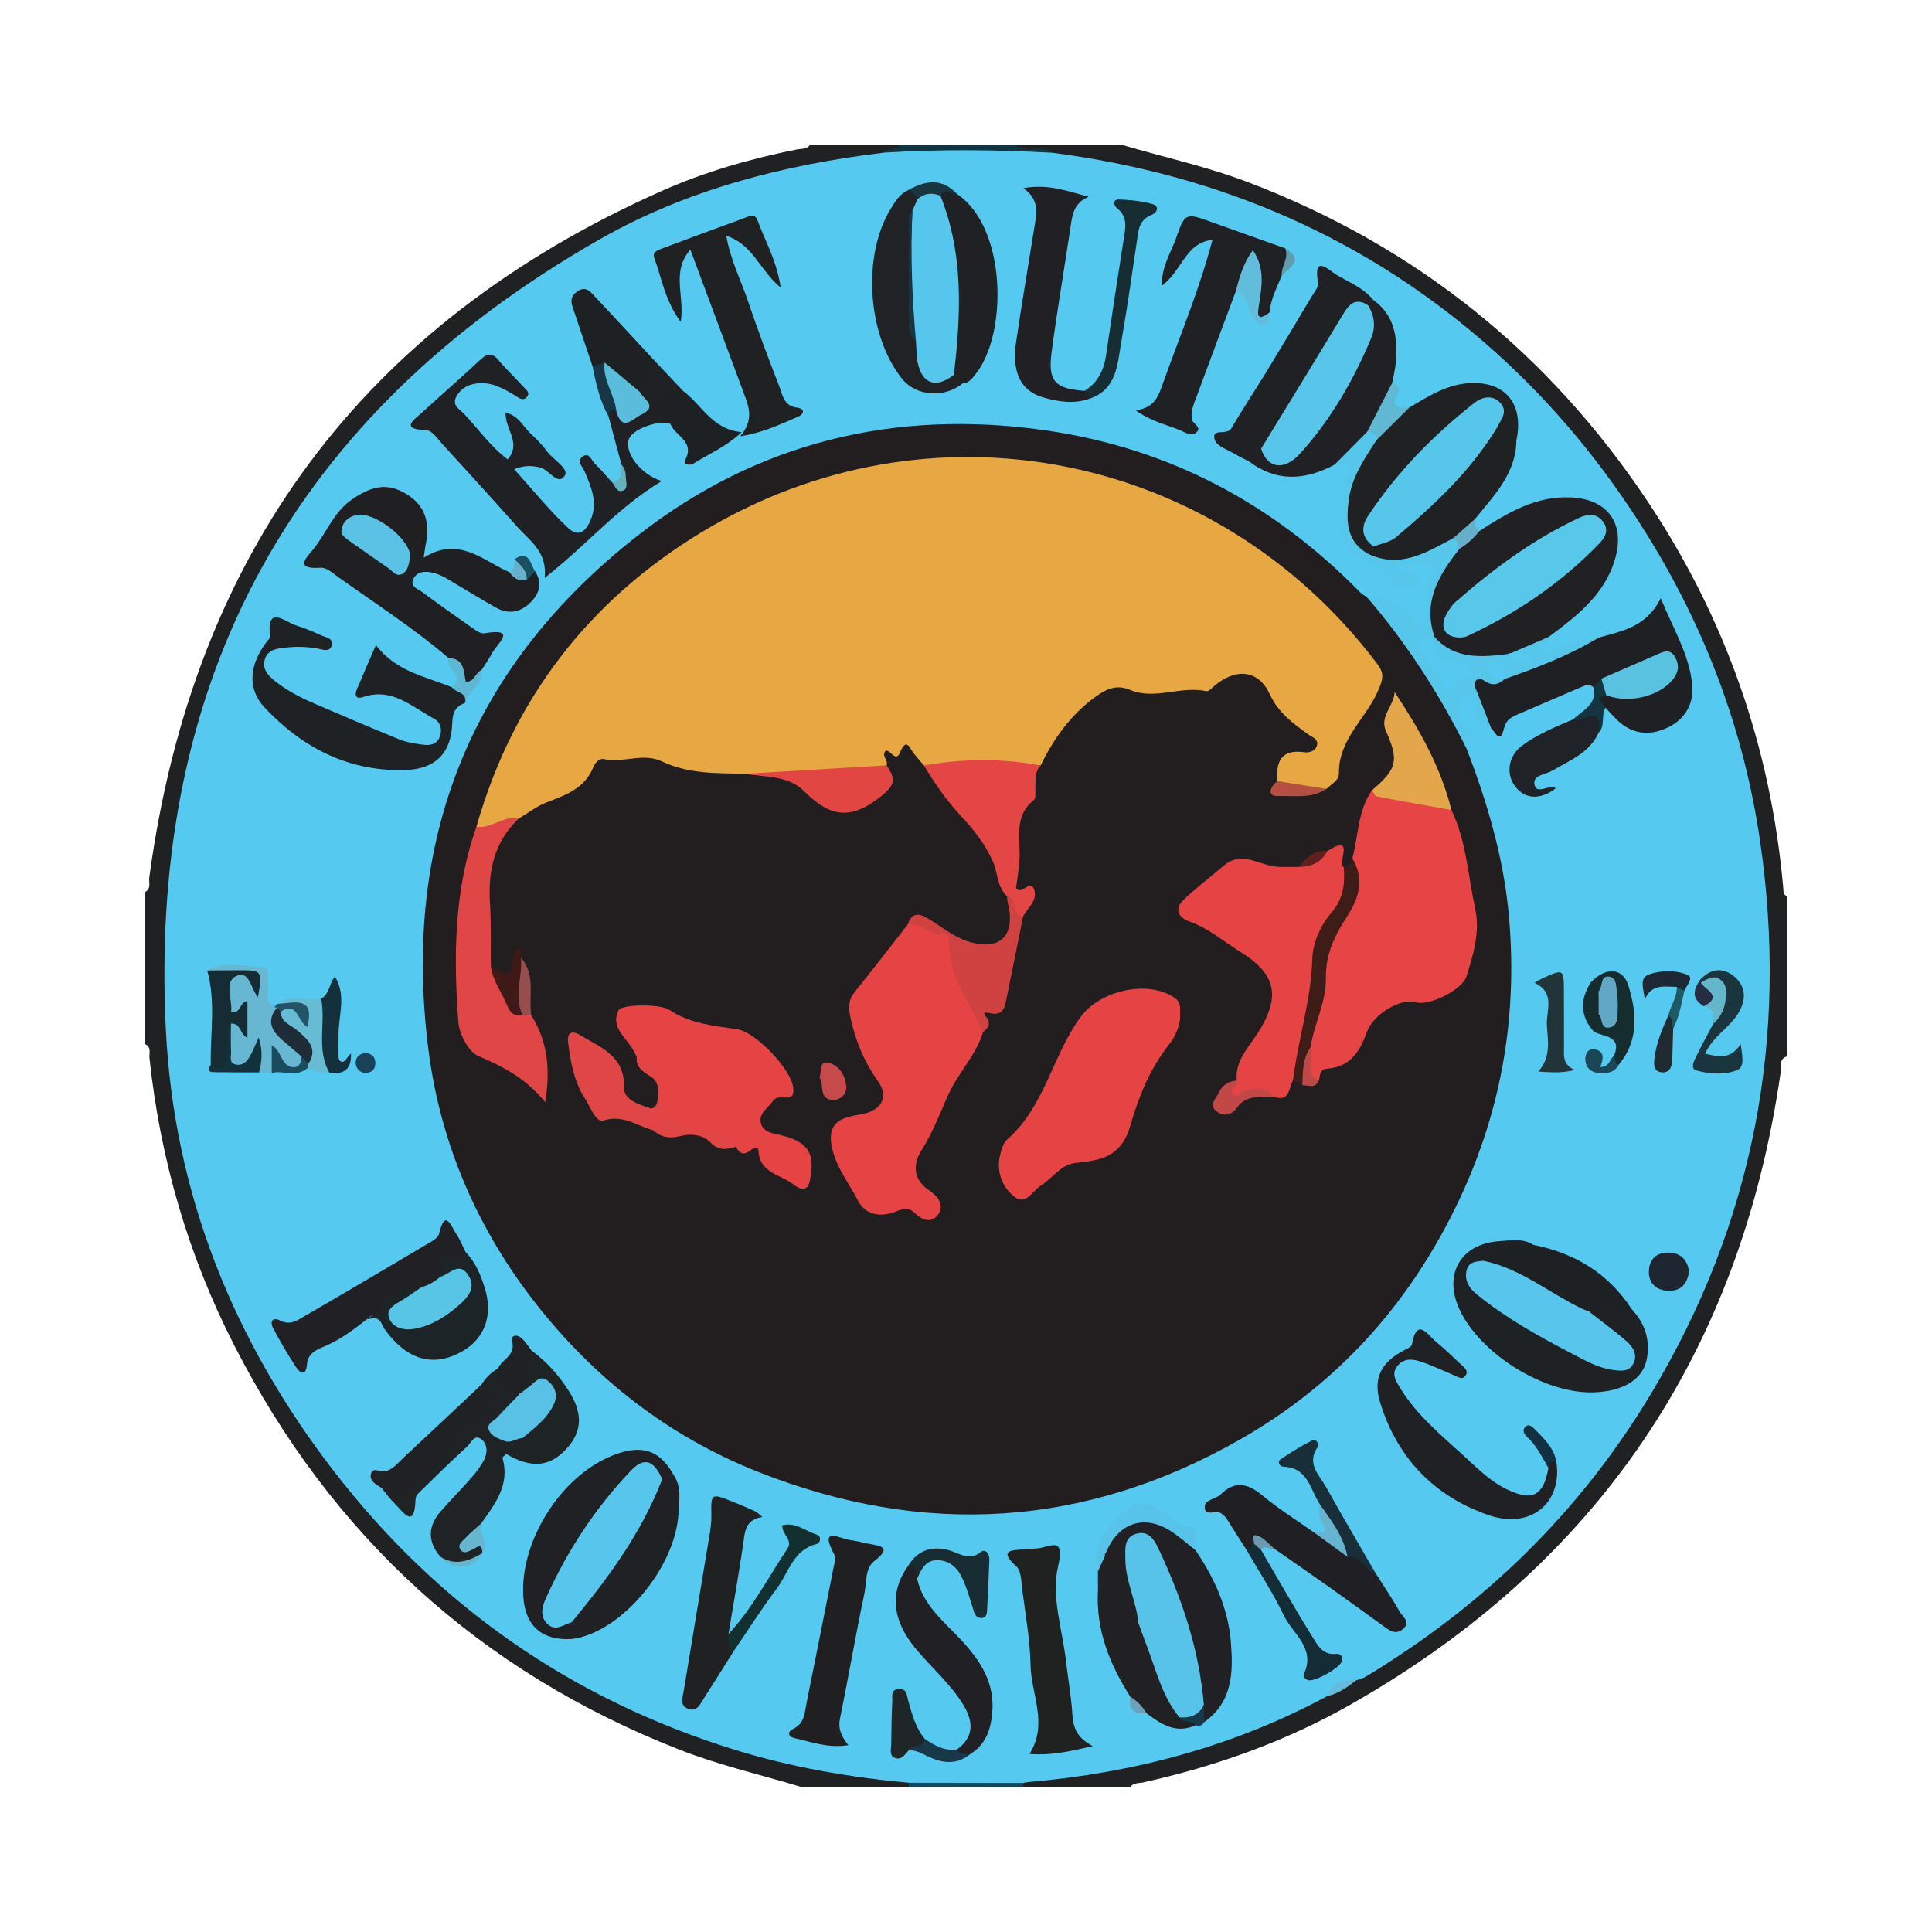 <?xml version="1.0" encoding="utf-8"?>
<!-- Generator: Adobe Illustrator 17.0.0, SVG Export Plug-In . SVG Version: 6.00 Build 0)  -->
<!DOCTYPE svg PUBLIC "-//W3C//DTD SVG 1.1//EN" "http://www.w3.org/Graphics/SVG/1.1/DTD/svg11.dtd">
<svg version="1.1" id="Layer_1" xmlns="http://www.w3.org/2000/svg" xmlns:xlink="http://www.w3.org/1999/xlink" x="0px" y="0px"
	 width="200px" height="200px" viewBox="0 0 200 200" enable-background="new 0 0 200 200" xml:space="preserve">

<g>
	<path fill="#202123" d="M185,109.35c-0.871,0.257-0.576,1.042-0.656,1.594c-4.179,29.059-18.945,50.945-44.469,65.476
		c-6.726,3.829-13.971,6.42-21.533,8.097c-0.464,0.103-1.011,0.002-1.342,0.483c-3.683,0-7.367,0-11.05,0
		c-0.14-0.225-0.112-0.428,0.082-0.608c0.726-0.497,1.567-0.658,2.411-0.734c9.779-0.881,18.997-3.689,27.772-8.035
		c0.254-0.126,0.515-0.235,0.777-0.34c1.221-0.404,2.26-1.163,3.382-1.762c18.262-10.734,30.881-26.113,37.791-46.124
		c2.434-7.049,3.722-14.319,4.243-21.798c1.156-16.587-2.334-32.14-10.305-46.58c-8.385-15.19-20.382-26.808-36.043-34.571
		c-7.762-3.847-15.914-6.261-24.417-7.643c-0.98-0.159-1.943-0.39-2.914-0.593c-0.678-0.22-1.388-0.154-2.077-0.245
		c-0.638-0.085-1.486,0.074-1.55-0.967c3.683,0,7.367,0,11.05,0c4.387,1.287,8.859,2.26,13.15,3.901
		c17.277,6.606,31.013,17.642,41.254,32.993c8.084,12.119,12.755,25.484,14.045,40.011c0.03,0.336-0.041,0.722,0.401,0.869
		C185,98.3,185,103.825,185,109.35z"/>
	<path fill="#202123" d="M83,185c-4.239-1.278-8.562-2.264-12.7-3.889c-20.65-8.11-35.952-22.107-46.041-41.819
		c-4.786-9.351-7.661-19.287-8.782-29.734c-0.054-0.502,0.237-1.172-0.477-1.483c0-5.242,0-10.483,0-15.725
		c0.689-0.335,0.384-0.99,0.453-1.502c4.514-33.538,22.103-57.335,53.075-71.092c4.459-1.981,9.169-3.329,13.972-4.286
		c0.467-0.093,1.013,0.007,1.35-0.47c3.117,0,6.233,0,9.35,0c-0.074,1.116-1.109,0.868-1.722,1.222
		c-7.54,1.313-15.029,2.774-22.147,5.763c-10.857,4.56-20.379,10.975-28.541,19.51C28.444,54.406,21.088,69.743,18.305,87.277
		c-1.187,7.481-1.291,15.01-0.379,22.616c1.688,14.093,6.54,26.905,14.495,38.569c5.31,7.786,11.858,14.383,19.479,19.973
		c11.095,8.138,23.476,12.959,37.016,15.023c1.709,0.261,3.595-0.364,5.117,0.932c0.157,0.199,0.162,0.402,0.017,0.609
		C90.367,185,86.683,185,83,185z"/>
	<path fill="#0F3542" d="M91.516,15.801C91.91,15.183,92.829,15.667,93.2,15c3.967,0,7.933,0,11.9,0
		c1.116,1.017,2.702-0.176,3.824,0.814c-1.151,1.026-2.547,0.748-3.844,0.587c-3.391-0.422-6.762-0.429-10.151,0.003
		C93.767,16.552,92.514,16.778,91.516,15.801z"/>
	<path fill="#0B4A60" d="M94.05,185c0.019-0.15,0.037-0.3,0.056-0.45c0.484-0.499,1.119-0.594,1.76-0.611
		c2.761-0.07,5.523-0.073,8.285,0.002c0.64,0.017,1.276,0.114,1.751,0.626c0.016,0.144,0.032,0.288,0.049,0.432
		C101.983,185,98.017,185,94.05,185z"/>
	<path fill="#55C9EF" d="M105.901,184.568c-3.932-0.006-7.864-0.012-11.796-0.018c-6.141-0.559-12.184-1.595-18.092-3.428
		c-16.88-5.237-30.706-14.895-41.471-28.849c-10.379-13.454-16.528-28.687-17.376-45.701c-1.813-36.389,13.288-63.75,44.909-81.795
		c9.057-5.169,19.094-7.725,29.44-8.976c5.803-0.358,11.606-0.311,17.409,0.013c17.306,2.233,32.682,8.833,45.726,20.506
		c6.179,5.53,11.38,11.845,15.807,18.961c6.126,9.848,10.079,20.398,11.74,31.744c2.982,20.37-0.642,39.541-11.307,57.295
		c-7.37,12.27-17.322,21.89-29.525,29.259c-0.294,0.177-0.651,0.251-0.979,0.372c-1.148,0.271-2.127,0.852-2.995,1.635
		c-9.647,5.19-19.994,7.946-30.865,8.886C106.318,184.49,106.11,184.535,105.901,184.568z"/>
	<path fill="#66BADB" d="M137.392,175.586c0.494-1.47,1.621-1.778,2.995-1.635C139.479,174.661,138.55,175.333,137.392,175.586z"/>
	<path fill="#221E20" d="M151.827,77.527c2.191,5.692,3.892,11.495,4.403,17.618c0.88,10.529-0.931,20.469-5.628,30.003
		c-5.037,10.226-12.373,18.242-22.187,23.842c-16.057,9.162-32.782,10.185-49.989,3.355c-9.299-3.691-16.943-9.704-23.006-17.462
		c-5.976-7.646-9.82-16.47-11.066-26.196C41.558,86.862,48.802,68.87,66.081,55.39c12.315-9.607,26.596-13.085,42.176-10.836
		c12.8,1.848,23.56,7.592,32.565,16.778c0.19,0.194,0.448,0.321,0.674,0.479C146.393,66.094,149.559,71.515,151.827,77.527z"/>
	<path fill="#1F2125" d="M67.763,37.347c0.987,1.045,1.974,2.091,2.961,3.136c-0.216,0.311-0.552,0.417-0.89,0.521
		c-1.231,0.376-1.82,0.903-0.499,1.949c0.312,0.247,0.315,0.603,0.068,0.936c-1.19-0.465-3.91,0.521-4.297,1.556
		c-0.505,1.351,1.125,3.645,3.399,4.358c-4.566,2.719-7.809,6.658-12.125,10.019c0.304-2.702-1.538-3.834-2.833-5.289
		c-2.538-2.853-5.109-5.676-7.688-8.492c-0.519-0.567-1.114-1.475-1.704-1.499c-2.8-0.115-1.328-1.05-0.431-1.869
		c1.982-1.812,4.012-3.571,5.971-5.406c0.706-0.661,1.212-0.82,1.903,0.005c0.815,0.974,1.745,1.851,2.602,2.792
		c0.259,0.285,0.746,0.591,0.321,1.055c-0.38,0.415-0.774,0.091-1.129-0.127c-1.278-0.784-2.566-1.534-4.16-1.282
		c-0.891,0.141-1.601,0.589-2.014,1.392c-0.457,0.889,0.391,1.28,0.827,1.744c1.483,1.578,2.742,3.383,4.504,4.713
		c1.479-1.664-0.274-3.109-0.21-4.829c1.35,0.274,1.791,1.408,2.551,2.116c0.619,0.576,1.231,1.184,1.724,1.866
		c0.644,0.891,2.345,1.798,1.833,2.552c-0.717,1.056-1.613-0.672-2.57-0.88c-0.787-0.171-1.506-0.257-2.652,0.192
		c1.949,2.149,3.645,4.273,5.616,6.101c1.294,1.199,2.061-0.113,2.43-1.202c0.561-1.653-0.122-3.185-0.765-4.7
		c-0.196-0.462-0.848-1.041-0.203-1.506c0.692-0.499,0.912,0.372,1.264,0.715c0.619,0.603,1.176,1.271,1.759,1.911
		c1.307,0.407,1.348,0.333,1.006-1.796c-0.446-1.668-0.892-3.336-1.338-5.003c-0.383-1.047,0.072-1.13,0.901-0.786
		c0.546,0.415,1.019,0.936,1.841,0.449c1.129-0.67,0.361-1.629,0.468-2.453C66.406,39.151,66.68,38.034,67.763,37.347z"/>
	<path fill="#202023" d="M46.445,68.123c-3.593-3.075-7.564-5.633-11.407-8.368c-0.569-0.405-1.242-1.024-1.828-0.984
		c-2.961,0.206-1.321-1.206-0.695-2.01c1.318-1.691,2.066-3.797,3.957-5.084c2.17-1.476,3.755-1.694,5.686-0.483
		c1.821,1.142,2.428,2.879,1.878,5.347c-0.058,0.262-0.078,0.533-0.173,1.199c3.612-2.306,6.1,0.278,8.883,1.501
		c0.479,0.196,0.984,0.201,1.488,0.191c0.395-0.056,0.697-0.494,1.156-0.291c0.86,1.336,0.364,2.471-0.65,3.391
		c-0.968,0.878-2.16,1.05-3.341,0.399c-1.357-0.749-2.67-1.578-4.01-2.36c-0.911-0.531-1.78-1.174-2.855-1.34
		c-0.744-0.115-1.487,0.024-1.782,0.796c-0.278,0.727,0.493,0.92,0.903,1.224c1.702,1.259,3.426,2.489,5.163,3.7
		c0.398,0.277,0.92,0.677,1.315,0.61c3.495-0.6,1.34,1.062,0.823,2.025c-0.331,0.617-0.74,1.192-1.113,1.786
		c-0.447,0.485-0.356,1.516-1.311,1.462c-0.866-0.049-0.657-0.953-0.967-1.452C47.268,68.903,46.817,68.545,46.445,68.123z"/>
	<path fill="#212022" d="M153.146,54.966c2.928-1.878,5.857-3.68,9.572-3.469c3.653,0.207,5.481,2.619,4.525,6.179
		c-0.857,3.188-3.086,5.325-5.586,7.249c-0.442,0.34-0.89,0.673-1.335,1.01c-1.144,0.891-2.344,1.681-3.756,2.096
		c-0.204,0.07-0.412,0.114-0.625,0.147c-2.737,0.378-5.451,0.652-7.539-1.758c-0.138-0.173-0.244-0.365-0.326-0.57
		c-0.815-3.54,0.307-6.549,2.541-9.254C151.461,56.057,152.167,55.299,153.146,54.966z"/>
	<path fill="#1F2225" d="M48.118,72.785c-0.994,0.345-1.27,0.994-1.304,2.076c-0.094,3.047-1.688,4.733-4.768,4.846
		c-5.875,0.217-10.704-2.272-14.633-6.439c-1.866-1.978-1.595-4.484,0.2-6.84c0.127-0.167,0.36-0.358,0.342-0.515
		c-0.381-3.39,1.514-1.542,2.712-1.164c0.873,0.275,1.728,0.624,2.557,1.013c0.465,0.218,1.296,0.275,1.117,1.026
		c-0.184,0.768-0.931,0.451-1.435,0.358c-1.126-0.207-2.253-0.233-3.377-0.106c-0.838,0.094-1.774,0.189-2.094,1.156
		c-0.344,1.043,0.303,1.733,1.057,2.329c1.228,0.972,2.608,1.685,4.037,2.299c2.917,1.255,5.834,2.511,8.777,3.703
		c0.772,0.313,1.63,0.45,2.463,0.563c0.718,0.098,1.454,0.004,1.757-0.827c0.275-0.755,0.083-1.501-0.592-1.864
		c-2.288-1.228-4.344-3.267-7.34-2.242c-0.723,0.247-0.919-0.157-0.655-0.787c0.622-1.484,1.271-2.956,1.978-4.594
		c2.083,2.755,5.139,3.254,7.867,4.37C47.595,71.395,48.667,71.43,48.118,72.785z"/>
	<path fill="#1F2024" d="M165.483,66.013c2.378-0.692,4.945-1.06,6.435-4.096c1.27,3.146,2.928,5.766,3.251,8.89
		c0.209,2.019-0.695,3.63-2.529,4.508c-1.882,0.901-3.716,0.712-5.276-0.82c-0.401-0.394-0.773-0.818-1.158-1.229
		c-0.386-0.214-0.927-0.279-0.92-0.886c0.006-0.499,0.355-0.653,0.778-0.709c2.141,0.33,4.225,0.338,6.026-1.135
		c0.624-0.51,1.242-1.131,0.726-1.963c-0.447-0.723-1.156-0.231-1.712-0.01c-1.634,0.65-3.317,1.196-4.831,2.12
		c-0.419,0.208-0.731,0.709-1.309,0.492c-0.434-0.475-0.884-0.218-1.33-0.027c-2.176,0.933-4.352,1.866-6.526,2.803
		c-0.647,0.279-1.216,0.583-1.402,1.396c-0.404,1.765-0.899,0.477-1.356,0.004c-1.14-1.067-1.164-2.66-1.834-3.956
		c-0.39-0.753-0.014-1.402,0.969-1.341c0.624,0.039,1.243,0.273,1.859-0.033c0.185-0.082,0.374-0.15,0.564-0.216
		C159.09,68.515,162.275,67.234,165.483,66.013z"/>
	<path fill="#1F2124" d="M127.898,30.242c-1.35,3.617-2.709,7.231-4.044,10.854c-0.266,0.722-0.587,1.431-0.488,2.257
		c0.064,0.538,1.103,0.835,0.487,1.41c-0.524,0.489-1.214-0.038-1.767-0.259c-1.405-0.564-2.93-0.881-4.542-2.04
		c2.048-0.207,2.418-1.592,2.886-2.897c1.729-4.822,3.715-9.554,5.086-14.739c-2.815,0.295-3.128,3.201-5.239,4.745
		c-0.042-2.046,0.961-3.443,1.473-4.924c0.919-2.658,0.997-2.623,3.703-1.648c2.523,0.909,5.053,1.802,7.58,2.701
		c1.112,1.103-0.029,1.929-0.352,2.855c-0.522,1.231-1.136,2.431-1.263,3.794c-1.163,1.534-1.434,0.448-1.538-0.583
		c-0.139-1.372,0.513-2.781-0.162-4.215C128.665,28.188,129.071,29.765,127.898,30.242z"/>
	<path fill="#202123" d="M76.622,45.168c1.458-1.716,0.894-3.084,0.382-4.457c-1.821-4.883-3.639-9.767-5.539-14.87
		c-2.01,2.292-0.566,4.768-0.996,7.488c-1.651-2.241-1.963-4.551-2.744-6.644c-0.228-0.611,0.407-0.811,0.87-0.983
		c2.782-1.037,5.561-2.079,8.353-3.089c0.489-0.177,1.18-0.606,1.464,0.178c0.772,2.135,1.985,4.135,2.409,6.988
		c-2.211-1.841-2.872-4.498-5.635-5.368c0.436,2.514,1.51,4.585,2.24,6.75c0.993,2.944,2.084,5.858,3.214,8.752
		c0.36,0.922,0.466,2.123,1.883,2.291c0.819,0.097,0.723,0.666,0.119,0.92C80.856,43.876,79.103,44.772,76.622,45.168z"/>
	<path fill="#202124" d="M161.126,151.41c0.582,4.197-2.687,6.936-7.051,5.426c-5.617-1.943-9.471-5.946-11.218-11.703
		c-0.755-2.487,0.167-4.135,2.483-5.347c0.303-0.159,0.778-0.351,0.82-0.59c0.522-2.921,1.625-1.003,2.499-0.291
		c0.929,0.757,1.781,1.607,2.662,2.421c0.308,0.284,0.71,0.578,0.4,1.057c-0.325,0.503-0.74,0.179-1.116,0.022
		c-1.172-0.49-2.32-1.05-3.521-1.449c-0.792-0.262-1.67-0.394-2.359,0.376c-0.761,0.85-0.225,1.614,0.199,2.319
		c1.743,2.893,4.359,4.991,6.798,7.23c1.333,1.224,2.623,2.524,4.33,3.324c2.59,1.214,3.71,0.671,4.24-2.241
		c-0.144-0.318-0.228-0.691,0.077-0.902C160.714,150.823,160.969,151.081,161.126,151.41z"/>
	<path fill="#56C6EA" d="M155.756,70.299c-0.562,0.525-1.172,0.72-1.892,0.305c-0.342-0.198-0.723-0.578-1.09-0.118
		c-0.307,0.386,0.003,0.793,0.148,1.173c0.472,1.232,0.952,2.462,1.429,3.692c-1.112-0.377-1.687-1.128-1.668-2.327
		c0.008-0.52-0.127-0.992-0.781-1.013c-0.781-0.025-0.932,0.519-0.885,1.116c0.069,0.879-0.372,1.819,1.041,2.356
		c1.09,0.414-0.713,1.264-0.23,2.043c-2.806-5.658-6.202-10.928-10.331-15.716c2.449-0.002,4.249,1.18,5.471,3.191
		c0.882-0.415,0.584-1.059,0.617-1.573c0.051-0.774,0.086-1.56,0.009-2.329c-0.091-0.917,1.377-1.438,0.592-2.475
		c-0.309-0.407-1.764-0.39-3.783,0c0.321,0.858,1.065,0.468,1.585,0.585c0.427,0.096,0.9,0.177,0.895,0.698
		c-0.006,0.537-0.329,0.937-0.923,0.966c-0.628,0.031-1.591,0.233-1.771-0.333c-0.586-1.842-2.295-2.058-3.604-2.887
		c-1.147-0.727-1.725-1.804-1.495-3.24c0.305-1.901-0.364-3.819,0.546-5.785c0.496-1.071-0.981-0.25-1.482-0.523
		c0.59-1.866,1.865-3.044,3.691-3.669c0.653,0.076,0.963,0.457,0.978,1.1c-0.625,1.95-2.146,3.493-2.499,5.58
		c-0.379,2.242-0.587,4.399,1.731,5.823c1.683,0.652,3.299,0.382,4.952-0.203c1.233-0.436,2.339-1.364,3.779-1.119
		c0.471,0.311,0.529,0.722,0.291,1.203c-2.113,2.689-3.84,5.487-2.566,9.128c-1.097,0.832-1.219,1.682,0.045,2.431
		c0.519,0.307,0.897,0.674,1.055,1.231c0.536,1.881,1.066,0.221,2.141,0.241c-1.689-1.283-4.632-1.01-3.253-3.917
		c2.121,2.363,4.853,2.1,7.601,1.768c0.189,0.163,0.399,0.285,0.65,0.324c-0.077-0.177-0.324-0.196-0.372-0.399
		c1.314-0.564,2.628-1.127,3.942-1.691c0.51,0.843-1.417,0.765-0.652,1.524c0.614,0.609,1.223-0.11,1.858-0.397
		c1.242-0.56,2.444-1.446,3.955-1.05c-3.061,1.852-6.381,3.113-9.741,4.286c-0.279-0.281-0.424-0.671-0.801-0.872
		C155.202,69.726,155.521,69.978,155.756,70.299z"/>
	<path fill="#1E2224" d="M168.923,135.54c1.398,1.492,1.946,3.264,1.528,5.25c-0.435,2.065-2.506,3.266-5.525,3.348
		c-5.104,0.137-11.766-4.02-13.87-8.655c-1.647-3.627,0.189-6.75,4.175-6.999c1.166-0.073,2.397-0.335,3.496,0.382
		c-1.531,0.913-3.47,0.757-4.92,1.878c-1.62,1.145-1.766,1.846-0.286,3.046c3.799,3.08,8.056,5.41,12.582,7.239
		c0.69,0.279,1.612,0.618,2.145-0.163c0.63-0.923-0.29-1.507-0.773-2.165c-0.844-1.15-2.782-1.238-2.946-3.042
		C165.96,134.377,167.456,135.475,168.923,135.54z"/>
	<path fill="#212024" d="M112.753,41.285c-1.616,0.569-3.246,0.298-4.792-0.154c-2.303-0.673-3.227-2.604-2.779-5.689
		c0.579-3.984,1.268-7.952,1.896-11.929c0.217-1.374,0.595-2.79-1.132-4.037c2.622-0.468,4.594,0.335,6.755,0.889
		c-1.633,0.676-1.713,2.021-1.909,3.336c-0.636,4.262-1.373,8.511-1.934,12.782c-0.394,2.996,0.357,3.763,3.415,3.977
		C113.067,40.366,112.973,40.789,112.753,41.285z"/>
	<path fill="#202024" d="M128.981,160.35c-0.564-0.881-1.142-1.753-1.687-2.646c-0.257-0.421-0.489-0.832-0.953-1.083
		c-0.531-0.287-1.522,0.341-1.622-0.486c-0.112-0.932,1.09-0.893,1.612-1.411c1.456-1.446,2.805-1.204,4.33,0.065
		c1.704,1.419,3.603,2.602,5.418,3.887c1.393,0.406,2.454,1.448,3.788,1.966c1.284,0.267,1.699,1.518,2.563,2.261
		c0.83,1.31,1.707,2.595,2.468,3.944c0.292,0.518,1.202,1.065,0.33,1.795c-0.79,0.662-1.436,0.106-2.076-0.357
		c-1.833-1.325-3.663-2.654-5.508-3.961c-1.901-1.347-3.818-2.671-5.729-4.005c-0.457-0.282-0.98-0.454-1.427-0.732
		c-1.203-0.746,0.119,0.816-0.517,0.546C129.704,160.507,129.397,160.69,128.981,160.35z"/>
	<path fill="#212024" d="M113.661,164.6c-0.002-0.653-0.004-1.305-0.006-1.958c0.357-0.465-0.191-1.33,0.69-1.563
		c0.598,0.254,0.441,1.005,0.907,1.385c0.957-1.329-0.697-1.271-0.999-1.918c0.6-1.88,1.685-3.191,3.818-3.289
		c2.565-0.119,4.44,0.978,5.678,3.207c1.968,2.878,3.383,6.018,3.668,9.496c0.252,3.081,0.216,6.219-2.754,8.301
		c-0.504-0.413-0.535-1-0.582-1.579c-0.429-5.482-2.237-10.578-4.387-15.577c-0.166-0.387-0.417-0.744-0.733-1.028
		c-0.891-0.802-1.546-0.667-1.739,0.563c-0.258,1.644,0.259,3.213,0.604,4.793c0.177,0.811,0.633,1.598,0.192,2.457
		c-1.343,0.391-2.017-0.621-2.716-1.405C114.75,165.867,114.302,165.149,113.661,164.6z"/>
	<path fill="#202022" d="M87.815,180.657c-2.184,0.34-3.845-0.354-5.542-0.717c-0.707-0.151-0.802-0.666-0.157-0.972
		c1.193-0.565,1.174-1.658,1.378-2.677c0.929-4.64,1.862-9.28,2.777-13.923c0.095-0.48,0.283-1.091,0.086-1.456
		c-1.626-3.017,0.609-1.611,1.679-1.482c0.628,0.076,1.245,0.251,1.868,0.374c1.224,0.242,2.499,0.332,0.611,1.787
		c-0.986,0.76-0.794,2.233-1.037,3.381c-0.908,4.285-1.634,8.608-2.519,12.898C86.753,178.872,87.007,179.639,87.815,180.657z"/>
	<path fill="#202121" d="M113.114,180.746c-2.564,0.631-4.464,0.987-6.544,0.822c1.976-3.106,0.168-6.165,0.111-9.204
		c-0.049-2.602-0.523-5.198-0.857-7.79c-0.107-0.83-0.094-1.939-0.605-2.408c-1.962-1.799-0.369-1.659,0.854-1.789
		c0.421-0.045,0.846-0.06,1.269-0.085c1.33-0.079,2.968-1.444,2.175,1.934c-0.715,3.047,0.479,6.546,0.85,9.844
		c0.198,1.755,0.519,3.5,0.632,5.26C111.085,178.655,111.314,179.821,113.114,180.746z"/>
	<path fill="#1F2124" d="M129.278,47.75c-0.437-0.224-0.891-0.421-1.309-0.678c-0.78-0.479-1.987-0.845-2.211-1.524
		c-0.429-1.297,1.269-0.443,1.707-1.197c1.134-1.955,2.397-3.835,3.575-5.764c1.585-2.595,3.145-5.206,4.702-7.819
		c0.286-0.48,0.78-1.05,0.702-1.496c-0.524-3.01,1.099-1.318,1.901-0.832c1.304,0.791,2.792,1.343,3.789,2.59
		c0.2,0.372-0.025,0.565-0.307,0.734c-1.582-0.092-2.339,0.943-3.078,2.131c-2.639,4.242-5.021,8.641-7.832,12.779
		C130.377,47.042,130.225,48.006,129.278,47.75z"/>
	<path fill="#1F2123" d="M141.651,57.34c-2.255-1.253-2.306-3.337-2.04-5.51c0.292-2.383,1.611-4.311,2.877-6.255
		c0.585-1.676,1.739-2.78,3.397-3.378c1.881-1.105,3.711-2.315,5.98-2.514c3.87-0.338,5.938,2.043,5.11,5.916
		c-1.225,0.548-1.629-0.509-2.247-1.148c-0.151-0.435,0.066-0.825,0.149-1.235c0.235-1.172-0.471-1.35-1.369-1.207
		c-0.792,0.125-1.44,0.598-2.007,1.128c-3.045,2.847-5.976,5.803-8.552,9.095c-0.991,1.266-1.41,2.587-0.702,4.122
		C142.275,56.821,141.993,57.099,141.651,57.34z"/>
	<path fill="#1F2124" d="M59.2,169.666c-3.015,0.196-4.801-1.276-5.024-4.327c-0.424-5.806,4.085-13.081,9.98-14.931
		c2.588-0.812,4.256-0.11,5.595,2.308c-0.233,0.625-0.678,0.749-1.265,0.536c-1.181-1.477-2.362-1.26-3.508,0.032
		c-3.155,3.556-5.69,7.535-7.789,11.778c-0.916,1.853-0.5,2.398,1.55,2.676c0.296,0.04,0.53,0.164,0.701,0.412
		C59.679,168.707,59.61,169.214,59.2,169.666z"/>
	<path fill="#1F2122" d="M75.874,171.047c-1.013,1.606-2.017,3.218-3.042,4.816c-0.37,0.577-0.689,1.379-1.59,1.036
		c-0.921-0.35-0.575-1.173-0.467-1.835c0.876-5.352,1.777-10.7,2.657-16.052c0.114-0.694,0.22-1.402,0.208-2.102
		c-0.039-2.351-0.058-2.356,2.239-1.44c0.785,0.313,1.561,0.65,2.332,0.998c0.179,0.081,0.318,0.251,0.707,0.569
		c-1.875,0.291-1.81,1.654-2.003,2.942c-0.458,3.065-0.997,6.118-1.503,9.176C75.946,169.695,76.024,170.344,75.874,171.047z"/>
	<path fill="#212024" d="M37.962,136.583c-1.377,1.068-2.746,2.121-4.39,2.802c-0.787,0.326-1.716,0.708-1.797,1.867
		c-0.078,1.12-0.638,1.028-1.13,0.271c-0.847-1.303-1.643-2.645-2.366-4.02c-0.366-0.695-0.066-1.216,0.743-0.796
		c1.041,0.54,1.796-0.049,2.554-0.487c4.221-2.443,8.42-4.925,12.614-7.415c0.474-0.282,1.151-0.63,1.254-1.061
		c0.652-2.732,1.261-0.781,1.797,0.004c0.392,0.574,0.644,1.243,0.959,1.869c0.328,0.743,0.042,1.344-0.706,1.275
		c-1.221-0.111-1.459,0.635-1.701,1.501c-0.541,0.736-1.31,1.065-2.171,1.232c-1.079,0-2.119,0.215-2.729,1.174
		C40.189,135.909,38.767,135.715,37.962,136.583z"/>
	<path fill="#1F2325" d="M45.607,161.166c-1.372-1.581-1.326-3.175,0.023-4.723c1.022-1.172,2.127-2.271,3.149-3.442
		c0.508-0.582,0.995-1.212,1.34-1.896c0.371-0.736,0.362-1.653-0.325-2.143c-0.71-0.506-1.047,0.437-1.449,0.799
		c-1.522,1.372-2.982,2.816-4.445,4.252c-0.346,0.339-0.867,0.749-0.878,1.14c-0.099,3.286-1.279,1.35-2.189,0.465
		c-0.499-0.485-0.904-1.068-1.351-1.606c4.143,0.026,6.11-2.689,7.553-6.032c0.295-0.683,0.693-1.396,1.375-1.473
		c2.375-0.267,2.206-1.546,1.425-3.163c0.43-0.706,1.002-1.267,1.719-1.681c0.639,0.836,0.846,2.049,2.072,2.376
		c0.441,1.138-0.603,1.546-1.099,2.22c-0.395,0.535-1.27,0.889-0.99,1.687c0.28,0.798,1.123,0.656,1.813,0.653
		c0.359-0.002,0.69,0.056,0.916,0.377c0.187,1.482-0.894,1.442-1.854,1.547c-0.138,0.137-0.42,0.316-0.394,0.406
		c0.793,2.763-0.754,4.751-2.209,6.771c-0.299,0.768-0.752,1.443-1.349,2.021c0.513,0.452,1.885-0.52,1.466,1.039l-0.069,0.058
		C48.538,162.128,47.131,162.356,45.607,161.166z"/>
	<path fill="#212125" d="M141.604,31.59c0.176-0.187,0.352-0.373,0.528-0.56c2.3,1.624,2.565,3.996,2.359,6.519
		c-0.056,0.691-0.236,1.372-0.359,2.057c-0.302,1.987-1.139,3.7-2.601,5.094c-1.126,1.135-2.252,2.269-3.378,3.404
		c-3.028,1.619-6,1.832-8.876-0.354c0.424-0.434,0.848-0.868,1.273-1.301c1.779,1.353,2.421,1.439,3.924-0.223
		c2.951-3.265,5.065-7.091,6.858-11.092C141.839,34.002,141.248,32.753,141.604,31.59z"/>
	<path fill="#212024" d="M99.077,181.096c1.809-1.323,1.674-2.929,0.635-4.628c-1.336-2.184-3.294-3.847-4.915-5.793
		c-2.477-2.974-2.728-5.886-0.755-8.629c1.523-0.33,1.01,0.661,0.901,1.389c0.622,2.8,2.834,4.464,4.627,6.414
		c1.967,2.139,3.444,4.408,3.14,7.522c-0.175,1.794-0.717,3.267-2.305,4.233C99.822,181.802,99.184,182.144,99.077,181.096z"/>
	<path fill="#202124" d="M99.101,20.108c5.126,3.463,5.231,14.49,1.871,18.648c-0.366,0.453-0.683,0.906-1.325,0.936
		c-0.855,0.116-1.028-0.52-1.238-1.118c0.215-6.126,0.494-12.258-1.293-18.245C97.619,18.838,98.385,19.699,99.101,20.108z"/>
	<path fill="#202225" d="M98.741,38.8c0.302,0.297,0.604,0.594,0.907,0.891c-1.874,1.546-4.804,1.334-6.244-0.452
		c-3.628-4.502-4.183-12.744-1.194-17.632c0.48-0.786,0.956-1.563,1.855-1.943c0.744-0.131,0.987,0.326,1.104,0.936
		c-0.007,0.585-0.217,1.124-0.364,1.679c-0.133,4.234-0.599,8.472,0.303,12.675c0.194,0.455,0.238,0.946,0.32,1.43
		C95.86,38.964,96.125,39.154,98.741,38.8z"/>
	<path fill="#1F2124" d="M68.549,153.125c0.4-0.136,0.801-0.273,1.201-0.409c0.819,1.225,0.56,2.608,0.489,3.925
		c-0.308,5.709-6.029,12.418-11.04,13.026c-0.007-0.577-0.014-1.154-0.021-1.73c-0.149-0.558,0.191-0.939,0.492-1.324
		c3.124-4.004,6.052-8.131,8.118-12.805C67.936,153.475,68.188,153.232,68.549,153.125z"/>
	<path fill="#1F2123" d="M141.651,57.34c0.043-0.361,0.214-0.628,0.559-0.769c3.973-2.678,7.337-6.001,10.419-9.653
		c0.74-0.877,1.009-2.21,2.307-2.592c0.788,0.251,1.14,1.199,2.038,1.274c-0.04,3.43-2.319,5.681-4.266,8.108
		c-0.592,0.855-1.027,1.887-2.272,2C147.679,57.17,144.971,58.904,141.651,57.34z"/>
	<path fill="#1D2428" d="M45.599,132.164c0-0.689,0-1.379,0-2.122c1.008-0.082,2.163,1.533,2.601-0.425
		c1.024,1.034,1.55,2.343,1.975,3.69c0.891,2.82,0.024,5.241-2.312,6.58c-2.561,1.468-4.996,1.097-7.082-1.121
		c-0.479-0.51-0.963-1.068-1.25-1.694c-0.386-0.842-0.97-0.584-1.569-0.489c1.867-1.164,2.872-3.79,5.684-3.349
		c-0.152,1.154-1.28,1.391-1.942,2.066c-0.289,0.294-0.687,0.555-0.488,1.05c0.176,0.437,0.605,0.557,1.017,0.644
		c1.528,0.323,5.158-1.803,5.709-3.34c0.334-0.932,0.141-1.52-0.992-1.481C46.501,132.188,46.046,132.663,45.599,132.164z"/>
	<path fill="#1E2124" d="M168.923,135.54c-0.124,0.444-0.338,1.255-0.825,0.718c-1.15-1.27-2.406-0.466-3.62-0.498
		c-0.479,0.315-0.982,0.19-1.394-0.06c-3.095-1.883-6.408-3.362-9.534-5.187c1.408-1.547,3.271-1.665,5.177-1.647
		C163.024,129.718,166.504,131.818,168.923,135.54z"/>
	<path fill="#212022" d="M113.661,164.6c0.656,0.057,1.453-0.203,1.639,0.828c0.258,1.428,1.796,1.616,2.547,2.572
		c1.013,0.4,1.079,1.403,1.365,2.233c0.843,2.45,1.667,4.902,3.164,7.052c0.377,0.531,1.447,0.325,1.402,1.305
		c-2.036,0.939-3.588-0.096-5.109-1.253c-0.762-0.367-1.306-0.947-1.666-1.707C114.863,172.264,113.416,168.688,113.661,164.6z"/>
	<path fill="#1E2124" d="M67.763,37.347c-0.387,1.132-0.801,2.25-1.525,3.223c-1.603-0.141-2.348-1.645-3.635-2.282
		c-0.424-0.088-0.915,0.061-1.254-0.339c-0.694-2.062-1.394-4.121-2.079-6.186c-0.218-0.657-0.15-1.181,0.533-1.623
		c0.761-0.493,1.191-0.072,1.627,0.394C63.55,32.796,65.654,35.074,67.763,37.347z"/>
	<path fill="#202124" d="M49.835,143.345c1.228,0.294,1.316,1.552,1.331,2.295c0.015,0.741-1.029,1.204-1.996,1.13
		c-0.825-0.063-1.563,0.589-1.607,1.14c-0.293,3.642-3.741,4.616-5.706,6.811c-0.235,0.262-1.557-0.449-2.375-0.709
		c-0.556-0.321-1.232-0.711-1.093-1.387c0.172-0.837,0.947-0.203,1.441-0.309c0.829-0.177,1.3-0.814,1.858-1.334
		C44.41,148.444,47.121,145.893,49.835,143.345z"/>
	<path fill="#1F2226" d="M165.491,75.84c-0.951,2.112-2.99,2.868-4.805,3.94c-0.673,0.397-2.029,0.441-1.841,1.418
		c0.22,1.147,1.479-0.05,2.217,0.402c-1.603,1.221-3.146,1.149-4.172-0.143c-1.036-1.305-0.787-3.199,0.702-4.291
		c1.6-1.173,3.442-1.927,5.264-2.697c0.184-0.091,0.366-0.241,0.56-0.249c0.721-0.03,1.254-1.24,1.989-0.518
		C165.946,74.233,165.72,75.109,165.491,75.84z"/>
	<path fill="#67B7D3" d="M21.454,100.465c1.823-0.991,3.767-0.406,5.651-0.357c0.843,0.022,0.532,0.959,0.652,1.533
		c0.183,0.878-0.547,1.984,0.635,2.618c0.225-0.015,0.352,0.088,0.384,0.31c-0.21,1.378,0.302,2.427,1.417,3.239
		c0.614,0.447,1.261,0.904,1.29,1.79c-1.108,1.797-1.881,1.629-3.182-0.692c0.439,0.754,0.511,1.481-0.17,2.152
		c-0.436-0.014-0.873-0.028-1.309-0.043c-0.546-0.654-0.457-1.401-0.264-2.248c-0.455,1.061-1.049,1.94-2.214,1.63
		c-1.143-0.304-0.933-1.439-0.971-2.331c-0.03-0.702-0.058-1.422,0.355-2.054c0.677-0.526,1.103-0.193,1.445,0.414
		c0.036-0.869,0.055-1.547-1.273-1.486c-0.597,0.027-0.793-3.446-0.121-3.948c1.154-0.863,1.928-0.051,2.781,0.985
		c-0.647-1.359-1.619-1.499-2.672-1.224C23.008,100.983,22.216,100.981,21.454,100.465z"/>
	<path fill="#1E2324" d="M52.413,150.524c0.559-0.554,1.776-0.438,1.686-1.654c-0.077-1.03,0.912-1.284,1.405-1.892
		c0.48-0.593,1.063-1.107,1.264-1.88c0.129-0.493,0.119-0.996-0.273-1.36c-0.377-0.35-0.751-0.078-1.138,0.095
		c-0.484,0.215-1.009,1.024-1.512,0.003c0.402-1.343,0.259-2.842,1.171-4.035c1.547,1.139,2.82,2.555,3.843,4.156
		c1.554,2.431,1.396,4.349-0.339,6.151C56.824,151.869,54.961,151.996,52.413,150.524z"/>
	<path fill="#152D33" d="M112.753,41.285c-0.018-0.358-0.145-0.651-0.481-0.824c1.364-0.843,1.996-2.112,2.223-3.663
		c0.583-3.987,1.187-7.971,1.816-11.951c0.19-1.204,0.495-2.374-0.683-3.303c-0.39-0.307-0.41-0.91,0.179-0.894
		c1.192,0.032,2.412,0.166,3.553,0.493c0.665,0.191,0.442,0.868-0.103,1.077c-0.917,0.353-1.305,0.984-1.442,1.903
		c-0.562,3.775-1.091,7.557-1.747,11.317C115.665,37.747,115.621,40.34,112.753,41.285z"/>
	<path fill="#1E2124" d="M69.403,43.889c-0.014-0.067-0.028-0.135-0.041-0.202c-0.182-0.933-2.295-0.485-1.508-2.109
		c0.613-1.265,1.784-1.069,2.87-1.094c1.928,1.415,2.97,3.979,6.059,4.251c-1.662,1.546-3.425,2.261-4.998,3.253
		c-0.417,0.263-1.094,0.065-0.865-0.356C71.989,45.672,69.865,45.138,69.403,43.889z"/>
	<path fill="#152C34" d="M21.454,100.465c1.061-0.009,2.122-0.025,3.183-0.025c2.535,0,2.535,0.003,2.071,2.785
		c-0.762-0.856-0.894-2.919-2.32-2.151c-1.216,0.654-0.294,2.426-0.464,3.689c1.031,0.222,0.863-1.062,1.691-1.129
		c0,1.254,0,2.476,0,3.797c-0.796-0.355-0.693-1.571-1.706-1.461c-0.415,1.223-0.119,2.484-0.199,3.726
		c-0.027,0.414,0.065,0.973-0.441,1.039c-0.497,0.064-1.279,0.531-1.453-0.499C21.763,106.975,22.352,103.692,21.454,100.465z"/>
	<path fill="#142C36" d="M128.981,160.35c0.375-0.038,0.674-0.189,0.831-0.554c0.467-0.023,0.654,0.264,0.737,0.666
		c1.744,2.972,3.44,5.973,5.259,8.897c0.553,0.889,1.099,2.027,2.545,1.849c0.355-0.044,0.653,0.22,0.592,0.676
		c-0.096,0.718-2.927,2.315-3.581,2.03c-0.297-0.13-0.499-0.383-0.379-0.642c1.24-2.671-1.16-4.128-2.074-6.03
		C131.768,164.863,130.305,162.64,128.981,160.35z"/>
	<path fill="#1B353F" d="M176.09,101.335c1.139-1.199,2.47-1.144,3.554-0.145c1.185,1.092,1.09,2.488,0.209,3.846
		c-0.922,1.422-2.532,2.262-3.344,4.041c1.369,0.3,2.606,0.677,3.69-1.003c0.133,1.209,0.5,2.38-0.431,2.73
		c-1.292,0.487-2.801,0.384-4.165,0.01c-0.605-0.166-0.294-0.876-0.093-1.291c0.58-1.199,1.225-2.368,1.845-3.548
		c0.344-0.552,0.324-1.207,0.513-1.801c0.512-1.609-0.03-2.415-1.751-2.359c-0.129-0.1-0.174-0.205-0.14-0.314
		C176.013,101.391,176.05,101.335,176.09,101.335z"/>
	<path fill="#182E39" d="M142.431,162.904c-1.184-0.231-1.504-1.923-2.935-1.736c-1.184-1.736-2.17-3.577-2.927-5.539
		c-0.948-1.533-1.227-3.704-3.686-3.793c-0.412-0.015-0.679-0.51-0.358-0.735c1.083-0.759,2.229-1.44,3.408-2.039
		c0.251-0.128,0.684,0.417,0.466,0.734c-1.191,1.733,0.188,2.906,0.895,4.177C138.963,156.975,140.714,159.931,142.431,162.904z"/>
	<path fill="#182D33" d="M94.942,163.435c-0.086-0.602,0.027-1.333-0.901-1.389c0.992-1.621,2.499-2.036,4.204-1.564
		c1.118,0.309,2.071,1.175,3.317,0.16c0.447-0.364,0.88,0.24,0.859,0.817c-0.064,1.767-0.151,3.534-0.245,5.3
		c-0.019,0.356-0.12,0.728-0.577,0.734c-0.511,0.007-0.685-0.342-0.823-0.794c-0.328-1.079-0.647-2.171-1.099-3.201
		c-0.472-1.075-1.235-1.918-2.53-1.986C95.808,161.442,95.38,162.453,94.942,163.435z"/>
	<path fill="#133031" d="M75.874,171.047c-0.392-0.572-0.624-1.183-0.461-1.89c2.461-2.657,4.122-5.866,6.104-8.852
		c0.598-0.901-0.621-1.483-0.527-2.409c1.384-0.36,2.408,0.619,3.57,0.968c0.46,0.138,0.439,0.856-0.04,0.975
		c-2.43,0.606-2.87,2.956-4.095,4.587C78.818,166.566,77.383,168.834,75.874,171.047z"/>
	<path fill="#20343A" d="M163.025,110.758c-1.441,0.365-2.494,0.244-3.782,0.166c1.332-1.475,0.993-3.175,0.889-4.769
		c-0.098-1.507,0.942-3.383-1.279-4.415c0.364-0.206,0.591-0.359,0.837-0.47c2.183-0.977,2.191-0.975,2.205,1.338
		c0.012,1.911,0,3.822,0.01,5.733C161.91,109.237,161.705,110.199,163.025,110.758z"/>
	<path fill="#162D30" d="M164.664,101.704c1.556-1.624,3.322-1.569,3.908,0.329c0.864,2.798,1.096,5.668-0.993,8.177
		c-0.767,0-0.659-0.452-0.484-0.938c0.814-2.098-1.076-1.909-2.085-2.465c0.05-0.588-0.132-1.222,0.343-1.726
		c0.495-0.356,1.094,0.733,1.479-0.035c0.397-0.79,0.293-1.689-0.099-2.461c-0.308-0.607-0.712,0.052-1.081,0.078
		C165.067,102.608,164.918,102.102,164.664,101.704z"/>
	<path fill="#57C3E9" d="M114.39,161.08c-0.245,0.52-0.49,1.041-0.735,1.562c-0.685-3.215,1.407-5.196,3.537-6.79
		c0.594-0.445,2.749-0.1,3.86,1.084c0.533,0.568,1.018,1.063,2.05,1.155c1.335,0.119,0.465,1.54,0.647,2.373
		c-0.888-0.685-1.725-1.455-2.674-2.04c-2.734-1.686-5.369-0.722-6.601,2.347C114.59,160.913,114.556,161.014,114.39,161.08z"/>
	<path fill="#14303C" d="M33.251,103.39c0.869-0.505,0.823-1.576,1.415-2.303c1.243,1.993,0.343,4.087,0.382,6.119
		c0.011,0.563-0.033,1.127-0.002,1.688c0.021,0.388-0.117,0.97,0.405,1.027c0.231,0.025,0.522-0.505,0.88-0.882
		c0.077,1.729-0.786,2.197-2.224,2.016c-0.988-0.495-1.496-1.316-1.381-2.396C32.915,106.903,32.018,105.038,33.251,103.39z"/>
	<path fill="#1E2628" d="M94.076,181.184c-0.371,0.42-0.745,1.003-1.359,0.822c-0.712-0.21-0.459-0.936-0.456-1.462
		c0.009-1.48,0.039-2.96,0.11-4.438c0.024-0.499-0.198-1.22,0.696-1.259c0.82-0.036,0.792,0.645,0.938,1.159
		c0.402,1.414,0.752,2.848,1.734,4.009C96.137,181.761,94.404,180.471,94.076,181.184z"/>
	<path fill="#67BBD3" d="M33.251,103.39c0.493,2.531-0.539,5.234,0.857,7.664c-0.806,0.061-1.561-0.104-2.264-0.505
		c-0.091-0.177-0.141-0.365-0.149-0.563c0.305-1.456-0.582-2.301-1.565-3.125c-0.71-0.595-1.717-1.075-1.195-2.32
		c0.876-0.896,1.596-0.342,2.365,0.292c-0.63-1.177-1.819-0.47-2.63-0.899C30.086,102.81,31.736,103.668,33.251,103.39z"/>
	<path fill="#202124" d="M55.017,139.801c-0.014,1.486-0.057,2.965-0.92,4.268c-0.002,0.18-0.09,0.248-0.264,0.204
		c-1.89,0.118-2.406-0.964-2.279-2.608c0.408-0.963,1.839-1.324,1.464-2.806c-0.174-0.685,0.519-0.74,0.966-0.342
		C54.388,138.878,54.677,139.368,55.017,139.801z"/>
	<path fill="#1E2632" d="M174.851,131.622c-0.19,1.329-0.862,2.023-2.117,2c-1.244-0.023-2.044-0.736-2.043-1.95
		c0.001-1.305,0.783-2.082,2.169-1.998C174.117,129.75,174.692,130.536,174.851,131.622z"/>
	<path fill="#62BDDC" d="M127.898,30.242c0.393-1.461,0.762-2.932,1.799-4.345c1.284,1.879,0.92,3.732,0.647,5.583
		c-0.124,0.842-0.404,1.966,1.075,0.873c0.023,0.568,0.119,1.196-0.69,1.298c-0.605,0.077-0.719-0.417-1.03-0.811
		C129.041,32.007,129.296,30.534,127.898,30.242z"/>
	<path fill="#61B8D2" d="M141.532,44.701c0.867-1.698,1.734-3.396,2.601-5.094c0.448,0.228,0.918,0.495,0.579,1.086
		c-0.862,1.506,0.061,1.567,1.173,1.505c-1.132,1.126-2.265,2.252-3.397,3.378C142.461,44.965,142.076,44.746,141.532,44.701z"/>
	<path fill="#11323D" d="M21.817,110.234c1.097,0.732,1.592,0.44,1.7-0.878c0.093-1.13-0.436-2.344,0.393-3.387
		c0,0.975-0.034,1.951,0.013,2.924c0.024,0.489-0.277,1.204,0.583,1.323c0.647,0.09,1.052-0.345,1.339-0.827
		c0.312-0.523,0.527-1.104,0.939-1.995c0.45,1.426,0.311,2.521,0.037,3.622c-1.487-0.005-2.974,0.001-4.46-0.023
		C21.892,110.985,21.263,111.013,21.817,110.234z"/>
	<path fill="#1F2A31" d="M173.203,106.491c-0.03,1.05-0.063,2.1-0.088,3.15c-0.019,0.788-0.276,1.493-1.181,1.353
		c-0.819-0.126-0.732-0.948-0.652-1.544c0.205-1.527,0.789-2.945,1.422-4.34C173.681,105.278,173.2,105.972,173.203,106.491z"/>
	<path fill="#1C2935" d="M173.575,102.159c-1.254-0.011-2.627-0.348-3.313,1.323c-0.063-1.008-0.674-2.244,0.477-2.627
		c1.231-0.41,2.725-0.455,3.944,0.062c0.691,0.293-0.072,1.088-0.319,1.628C173.909,102.809,173.775,102.417,173.575,102.159z"/>
	<path fill="#142C2E" d="M165.497,105.004c-0.125,0.611,0.159,1.332-0.486,1.803c-1.458-1.61-1.453-3.319-0.347-5.103
		c0.58,0.033,0.784,0.401,0.819,0.919C166.114,103.413,166.104,104.207,165.497,105.004z"/>
	<path fill="#67B4CF" d="M136.569,155.63c1.202,1.727,2.535,3.384,2.926,5.539c-1.139-0.831-2.277-1.661-3.416-2.492
		c0.353-0.242,1.632,0.293,0.842-0.892C136.443,157.068,136.601,156.359,136.569,155.63z"/>
	<path fill="#183748" d="M94.076,181.184c0.301-0.751,1.605-0.072,1.663-1.168c1.012,0.671,2.045,1.279,3.338,1.08
		c0.3,0.542,0.837,0.465,1.328,0.509c-1.314,1.067-2.725,0.95-4.155,0.305C95.547,181.592,94.891,181.157,94.076,181.184z"/>
	<path fill="#65B6CA" d="M176.076,101.702c0.674-0.341,1.358-0.862,2.1-0.222c0.671,0.579,0.542,1.421,0.439,2.16
		c-0.127,0.903-0.551,1.712-1.259,2.336c-0.027-0.764,0.191-1.662-0.982-1.803C176.8,103.286,175.935,102.555,176.076,101.702z"/>
	<path fill="#60B7D3" d="M48.118,72.785c0.305-1.156-0.947-1.045-1.334-1.638c1.49-1.188-0.748-1.958-0.339-3.024
		c1.637,0.03,1.549,1.386,1.771,2.444c0.954,0.044,0.977-0.983,1.628-1.193C50.138,70.951,48.436,71.518,48.118,72.785z"/>
	<path fill="#173645" d="M61.349,37.949c0.414-0.141,0.827-0.281,1.241-0.422c0.668,1.633,1.916,3.126,1.223,5.086
		c-0.549-0.308-0.81-0.128-0.819,0.482C62.087,41.494,61.695,39.729,61.349,37.949z"/>
	<path fill="#113041" d="M161.126,151.41c-0.652-0.38-0.779,0.032-0.834,0.553c-0.668-1.143-1.242-2.347-2.254-3.258
		c-0.257-0.231-0.458-0.62-0.194-0.935c0.393-0.469,0.756-0.104,1.041,0.188C159.859,148.959,160.905,149.919,161.126,151.41z"/>
	<path fill="#123541" d="M165.491,75.84c0.474-3.055-1.682-1.057-2.635-1.371c0.953-0.939,2.49-1.503,2.11-3.295
		c0.27-0.306,0.54-0.612,0.81-0.918c0.607,0.441,1.044,0.931,0.501,1.709c-1.626,0.35,0.064,0.873-0.069,1.301
		C165.704,74.05,166.215,75.117,165.491,75.84z"/>
	<path fill="#1A4658" d="M167.095,109.272c0.077,0.356,0.097,0.741,0.484,0.938c-0.427,0.797-1.152,0.939-1.96,0.881
		c-0.876-0.062-1.464-0.491-1.507-1.405c-0.03-0.631,0.337-1.187,0.987-1.06c1.037,0.202,0.892,1.044,0.546,1.828
		C166.631,110.485,166.625,109.617,167.095,109.272z"/>
	<path fill="#1B4C5D" d="M31.913,110.149c-0.006,0.136-0.029,0.27-0.068,0.401c-1.121,1.024-2.491,0.223-3.713,0.508
		c0-0.895,0-1.79,0-2.844c1.108,0.587,0.952,2.32,2.349,2.26c0.559-0.024,0.726-0.582,0.726-1.116
		C31.913,109.2,31.771,109.801,31.913,110.149z"/>
	<path fill="#193640" d="M94.965,20.638c-0.175-0.441-0.475-0.766-0.9-0.974c1.782-1.021,3.493-1.232,5.037,0.444
		c-0.579,0.097-1.25-0.806-1.749,0.161C96.603,20.696,95.804,20.8,94.965,20.638z"/>
	<path fill="#67B5CE" d="M49.927,160.761c-0.022-1.181-0.614-0.513-1.061-0.329c-0.379,0.156-0.81,0.459-1.148,0.05
		c-0.453-0.548,0.118-0.903,0.413-1.223c0.516-0.559,1.114-1.042,1.678-1.557C49.453,158.737,50.718,159.71,49.927,160.761z"/>
	<path fill="#235366" d="M28.671,103.934c0.49-0.048,0.979-0.1,1.47-0.143c1.98-0.174,2.059,0.881,1.669,2.524
		c-1.051-0.605-1.02-2.73-2.757-1.591c-0.189-0.088-0.311-0.233-0.366-0.433l-0.15,0.007c0,0-0.145-0.039-0.145-0.039
		C28.485,104.151,28.578,104.042,28.671,103.934z"/>
	<path fill="#66AFC8" d="M150.436,55.708c0.758-0.667,1.515-1.333,2.272-2c0.025,0.461-0.067,0.963,0.437,1.258
		c-0.575,0.745-1.263,1.364-2.068,1.853C150.998,56.371,150.879,55.947,150.436,55.708z"/>
	<path fill="#194259" d="M37.892,109.002c0.639,0.088,0.985,0.444,0.959,1.115c-0.023,0.579-0.345,0.895-0.91,0.936
		c-0.704,0.051-1.081-0.458-1.118-1.001C36.783,109.465,37.216,109.042,37.892,109.002z"/>
	<path fill="#262D43" d="M176.076,101.702c0.383,0.789,2.376,1.385,0.297,2.471c-1.332-0.823-1.093-1.802-0.283-2.838
		C176.081,101.457,176.076,101.58,176.076,101.702z"/>
	<path fill="#1F5A64" d="M173.575,102.159c0.263,0.129,0.526,0.258,0.789,0.386c-0.293,1.343-0.524,2.704-1.161,3.945
		c-0.159-0.463,0.044-1.056-0.499-1.38C172.918,104.104,173.636,103.246,173.575,102.159z"/>
	<path fill="#67B5CE" d="M45.607,161.166c1.503,0.936,2.89,0.455,4.251-0.347C49.203,162.457,46.853,162.648,45.607,161.166z"/>
	<path fill="#1A5061" d="M55.39,59.143c-0.291,0.299-0.581,0.597-0.872,0.896c-0.772-0.519-0.805-1.464-1.252-2.171
		C54.812,56.9,54.887,58.378,55.39,59.143z"/>
	<path fill="#5F9EAE" d="M132.682,28.559c-0.09-0.977,0.801-1.834,0.352-2.855C135.123,26.927,133.458,27.688,132.682,28.559z"/>
	<path fill="#68B1CB" d="M53.267,57.868c0.583,0.628,1.321,1.167,1.252,2.171c-0.786,0.169-1.344-0.17-1.772-0.797
		C53.313,58.933,53.207,58.369,53.267,57.868z"/>
	<path fill="#163A4C" d="M123.777,178.59c-0.38-0.646-1.338-0.094-1.683-0.812c0.79-0.536,1.534-1.161,2.525-1.309
		c0.015,0.598,0.03,1.195,0.045,1.793C124.456,178.608,124.175,178.757,123.777,178.59z"/>
	<path fill="#65B2BE" d="M64.332,48.098c0.375,0.375,0.44,0.868,0.458,1.352c0.017,0.464,0.239,1.118-0.265,1.33
		c-0.698,0.294-0.837-0.523-1.199-0.886C64.518,49.775,64.214,48.819,64.332,48.098z"/>
	<path fill="#6AA2BC" d="M117.002,175.63c0.682,0.446,1.269,0.985,1.667,1.707C117.343,177.519,116.815,176.923,117.002,175.63z"/>
	<path fill="#6B99B0" d="M130.549,160.462c-0.246-0.222-0.491-0.443-0.737-0.665c0.03-0.365-0.409-1.163,0.516-0.765
		c0.603,0.26,1.064,0.848,1.588,1.29C131.477,160.529,130.941,159.797,130.549,160.462z"/>
	<path fill="#E7A844" d="M77.111,80.101c-2.913-0.068-5.848,0.029-8.581-1.277c-1.954-0.933-4.006,0.189-6.001-0.242
		c-0.516-0.111-0.938,0.408-1.114,0.845c-0.891,2.204-2.857,2.876-4.838,3.638c-1.033,0.397-1.94,1.118-2.904,1.693
		c-1.051,0.503-2.126,0.953-3.257,1.234c-0.412,0.102-0.983,0.369-1.091-0.422c3.756-13.192,11.599-23.358,23.237-30.438
		c23.555-14.33,53.328-8.473,69.976,13.544c0.768,1.016,0.681,1.552,0.105,2.865c-1.262,2.877-4.101,5.02-4.036,8.517
		c0.014,0.746-0.803,1.111-1.291,1.607c-1.747,0.089-3.531,0.409-5.071-0.806c-0.193-2.047,0.412-3.328,2.796-2.986
		c0.508,0.073,1.066-0.119,1.257-0.611c0.284-0.732-0.442-0.927-0.87-1.238c-1.584-1.149-3.084-2.219-3.992-4.182
		c-1.168-2.524-3.515-2.7-5.705-0.857c-0.265,0.223-0.618,0.616-0.849,0.565c-2.635-0.59-5.316,0.954-7.904-0.137
		c-1.387-0.585-2.436-0.095-3.519,0.678c-2.587,1.849-4.361,4.337-5.735,7.152c-4.026,0.285-8.052,0.288-12.079,0.004
		c-0.355-0.422-0.719-0.836-1.062-1.268c-0.449-0.565-0.739-1.686-1.424-0.068c-0.436,1.031-0.926-0.234-1.448-0.22
		c-0.533,0.524,0.275,1.011,0.074,1.535c-0.838,0.766-1.916,0.891-2.948,0.93C84.929,80.306,81.017,80.556,77.111,80.101z"/>
	<path fill="#E74445" d="M150.251,83.854c1.549,3.218,1.714,6.767,2.453,10.181c0.533,2.465-0.18,4.73-0.882,7.009
		c-0.442,1.437-3.925,3.162-5.34,2.699c-1.328-0.434-4.27,1.129-4.978,3.084c-0.761,2.101-1.754,3.621-4.13,3.802
		c-0.827,0.063-0.686,0.75-0.858,1.242c-1.074,0.51-1.153-0.358-1.308-0.999c-0.164-0.677-0.089-1.386-0.095-2.08
		c1.482-4.85,1.015-10.225,4-14.683c1.06-1.584,1.115-3.416,0.883-5.258c0.634-2.359,0.554-4.924,2.026-7.041
		C144.781,82.43,147.685,82.463,150.251,83.854z"/>
	<path fill="#E64345" d="M101.749,106.888c-0.758,2.427-2.615,4.235-3.641,6.558c-0.834,1.889-1.589,3.865-2.733,5.666
		c-0.82,1.291-0.942,2.949,0.792,4.097c0.801,0.531,1.662,1.485,0.972,2.483c-0.719,1.041-1.715,0.595-2.531-0.192
		c-0.787-0.76-1.681-0.088-2.379,0.093c-1.589,0.412-2.789-0.084-3.434-1.346c-0.915-1.789-2.216-3.367-2.666-5.438
		c-0.411-1.891,0.201-2.842,1.962-3.257c0.549-0.13,1.122-0.178,1.656-0.349c1.672-0.535,2.181-1.825,1.145-3.275
		c-1.466-2.053-2.372-4.279-2.883-6.745c-0.209-1.01-0.152-1.724,0.487-2.516c1.855-2.297,3.654-4.64,5.475-6.965
		c2.501-0.637,4.594,0.605,4.966,2.999c0.385,2.477,1.819,4.532,2.691,6.812C101.811,105.993,102.029,106.398,101.749,106.888z"/>
	<path fill="#E64345" d="M122.151,104.804c0.133,1.203-0.438,2.452-1.187,3.4c-1.962,2.484-3.117,5.427-3.944,8.295
		c-0.939,3.258-3.031,3.622-5.637,3.879c-1.587,0.156-2.414,1.603-3.652,2.365c-0.889,0.547-1.523,2.143-2.793,1.085
		c-1.284-1.07-1.825-2.653-1.38-4.38c0.138-0.536,0.335-1.172,0.724-1.512c3.91-3.422,4.657-8.724,7.627-12.721
		c1.974-2.656,6.817-3.808,9.613-1.974C122.122,103.634,122.208,104.063,122.151,104.804z"/>
	<path fill="#E64345" d="M133.861,111.817c-0.475,0.8-0.316,2.355-2.018,1.699c-0.91-0.46-1.899-0.524-2.806-0.184
		c-0.644,0.241-1.224,0.856-1.757,0.006c-0.491-0.784,0.519-0.976,0.746-1.491c-0.19-2.04,1.216-3.396,2.179-4.91
		c2.386-3.751,1.955-6.085-1.831-8.415c-1.73-1.065-3.271-2.439-5.242-3.128c-1.187-0.414-1.577-1.32-0.588-2.266
		c1.312-1.254,2.777-2.345,4.158-3.528c1.696-1.451,3.322-0.259,4.995,0.054c0.886,0.166,1.822,0.068,2.736,0.089
		c1.076-0.384,1.968-1.102,2.963-1.632c3.001-1.926,0.956,1.316,1.72,1.68c0.933,1.439,0.665,2.836-0.218,4.161
		c-1.643,2.463-2.432,5.107-2.729,8.106C135.844,105.361,135.406,108.751,133.861,111.817z"/>
	<path fill="#E64345" d="M65.916,109.395c-0.203-0.362-0.379-0.744-0.614-1.084c-0.779-1.126-2.037-2.115-1.286-3.716
		c0.3-0.639,4.301-0.705,5.287-0.048c2.125,1.417,4.564,1.647,6.973,1.987c1.919,0.271,5.658,4.135,5.842,6.111
		c0.054,0.575-0.014,0.992-0.718,0.975c-0.494-0.012-1.075-0.11-1.377,0.341c-0.489,0.729-1.511,1.26-1.256,2.302
		c0.239,0.972,1.237,1.045,2.041,1.242c2.874,0.704,3.638,1.872,3.009,4.801c-0.248,1.154-1.13,0.753-1.616,0.355
		c-1.309-1.075-3.565-1.173-3.685-3.54c-0.023-0.454-0.528-0.275-0.817-0.043c-0.663,0.533-1.153,0.38-1.502-0.365
		c-1.603-0.717-3.27-1.641-4.994-1.43c-2.195,0.268-2.851-1.244-2.749-2.528C68.646,112.317,67.53,110.814,65.916,109.395z"/>
	<path fill="#E14646" d="M49.325,85.57c1.552,0.276,2.774-1.211,4.349-0.813c-2.496,2.383-3.159,5.359-2.953,8.686
		c0.135,2.179,0.067,4.37,0.09,6.556c0.657,1.043,1.317,2.084,1.833,3.208c0.323,0.703,0.72,1.336,1.597,1.427
		c0.292,0.082,0.522,0.265,0.749,0.452c1.63,2.601,2.034,5.408,1.45,9.013c-2.039-2.511-4.396-3.694-6.912-4.777
		c-1.037-0.446-1.99-2.27-2.083-3.533C46.945,98.967,46.997,92.15,49.325,85.57z"/>
	<path fill="#E44545" d="M95.645,79.248c4.026-0.727,8.052-0.763,12.079-0.004c-0.613,0.616-0.498,1.411-0.545,2.17
		c-0.03,0.486,0.098,1.207-0.167,1.418c-2.162,1.721-1.321,4.087-1.478,6.243c-0.07,0.965-0.236,1.924-0.356,2.86
		c0.613,0.818,1.497-1.04,1.885,0.175c0.362,1.13-0.7,1.877-1.159,2.782c-0.569,0.392-0.861,0.123-1.001-0.438
		c-0.146-0.588-0.282-1.177-0.651-1.677c-1.075-0.97-0.939-2.448-1.492-3.65c-0.833-1.813-1.95-3.243-3.332-4.708
		C98.012,82.917,96.757,81.085,95.645,79.248z"/>
	<path fill="#DF4645" d="M65.916,109.395c1.682,0.684,2.692,1.744,2.673,3.748c-0.027,2.75,1.008,3.608,3.662,3.897
		c1.417,0.154,2.967,0.332,3.945,1.673c-0.945,0.248-1.762,0.48-2.647-0.448c-0.771-0.808-2.011-0.948-3.152-0.657
		c-1.029,0.262-1.935,0.164-2.726-0.582c0.139-0.176,0.392-0.293,0.301-0.587c-0.114,0.188-0.067,0.456-0.294,0.588
		c-1.696-0.458-3.143-1.673-5.205-1.04c-0.815,0.25-1.354-1.417-1.899-2.24c-1.139-1.721-1.503-3.771-1.761-5.799
		c-0.118-0.929,0.259-1.388,1.229-0.799c2.124,1.291,4.644,2.125,4.558,5.433c-0.033,1.282,1.509,1.717,2.618,2.123
		c0.465,0.17,0.788-0.28,0.835-0.73c0.096-0.912,0.254-1.922-0.663-2.509C66.586,110.952,65.806,110.517,65.916,109.395z"/>
	<path fill="#D04242" d="M104.252,92.776c1.194,0.203,0.371,1.981,1.652,2.115c-0.56,2.785-1.114,5.571-1.683,8.354
		c-0.195,0.957-0.303,1.982-1.776,1.631c-0.993-0.236-0.366,0.342-0.22,0.589c0.402,0.676-0.086,1.027-0.478,1.422
		c-1.332-3.07-3.6-5.792-3.484-9.403c0.012-0.36-0.152-0.819-0.541-0.771c-1.404,0.171-2.362-1.213-3.752-1.01
		c0.399-1.239,1.156-1.195,2.107-0.619c1.371,0.831,2.672,1.922,4.163,2.383c3.353,1.038,4.94-0.656,4.07-4.068
		C104.261,93.199,104.271,92.984,104.252,92.776z"/>
	<path fill="#E4A64B" d="M150.251,83.854c-2.587-0.465-5.177-0.918-7.757-1.418c-0.19-0.037-0.315-0.411-0.471-0.627
		c2.614-2.221,2.814-3.073,1.447-6.144c-0.676-1.518,0.832-2.573,0.903-4.021C146.91,75.46,149.146,79.381,150.251,83.854z"/>
	<path fill="#E24643" d="M77.111,80.101c4.892-0.292,9.783-0.584,14.674-0.874c0.842,1.34,1.085,1.914-0.697,3.302
		c-3.249,2.533-5.338,1.875-7.875-0.651C81.596,80.268,79.22,80.461,77.111,80.101z"/>
	<path fill="#3E1C18" d="M133.861,111.817c0.499-4.193,1.863-8.236,1.986-12.51c0.05-1.735,0.875-3.544,1.984-4.83
		c1.276-1.48,1.379-2.985,1.285-4.686c0.626-0.002,0.799-0.427,0.88-0.94c1.246,2.097,0.726,4.068-0.497,5.939
		c-1.287,1.968-2.287,3.958-2.242,6.441c0.045,2.485-1.217,4.757-1.597,7.193c-0.57,1.241-0.002,2.725-0.837,3.91
		C134.503,112.163,134.182,111.99,133.861,111.817z"/>
	<path fill="#3E1917" d="M54.087,105.057c-0.888,0.236-1.308-0.291-1.598-0.999c-0.555-1.355-1.499-2.55-1.679-4.059
		c1.961,1.186,1.963,1.187,2.435-1.267c0.05-0.262-0.008-0.642,0.41-0.524c0.492,0.139,0.054,0.644,0.272,0.918
		C54.59,101.087,54.393,103.071,54.087,105.057z"/>
	<path fill="#C24848" d="M128.026,111.847c0.258,0.587-0.854,0.89-0.375,1.42c0.508,0.562,0.787-0.301,1.195-0.36
		c1.057-0.154,2.21-0.613,2.997,0.61c-1.379,0.055-2.838-0.208-3.826,1.181c-0.524,0.736-1.323,0.908-2.033,0.383
		c-0.935-0.691-0.075-1.37,0.212-2.012C126.541,112.298,127.203,111.936,128.026,111.847z"/>
	<path fill="#C64A4C" d="M84.843,111.535c0.217-0.578-0.02-1.636,0.72-1.542c1.209,0.152,1.901,1.213,2.04,2.394
		c0.109,0.92-0.682,1.551-1.457,1.482C84.76,113.744,85.306,112.308,84.843,111.535z"/>
	<path fill="#B54F41" d="M132.246,80.86c1.69,0.269,3.381,0.537,5.071,0.806c-1.556,1.051-3.394,0.681-5.061,0.742
		C131.136,82.449,131.464,81.42,132.246,80.86z"/>
	<path fill="#954E4D" d="M54.087,105.057c-0.94-1.953,0.027-3.957-0.158-5.93c1.546,1.774,0.784,3.959,1.06,5.96
		C54.688,105.077,54.388,105.067,54.087,105.057z"/>
	<path fill="#BB4947" d="M134.823,112.335c0.049-1.352,0.001-2.725,0.837-3.909c0.438,1.111-0.803,2.639,0.857,3.446
		C136.144,112.724,135.431,112.34,134.823,112.335z"/>
	<path fill="#5F1F1D" d="M137.397,88.112c-0.631,1.193-1.676,1.632-2.963,1.632C135.242,88.875,135.996,87.906,137.397,88.112z"/>
	<path fill="#5BBCDC" d="M63.813,42.613c-0.172-1.752-1.444-3.24-1.223-5.086c1.216,1.014,2.432,2.028,3.648,3.043
		c0.371,0.77,1.946,1.488,0.136,2.361C65.478,43.363,64.412,44.739,63.813,42.613z"/>
	<path fill="#5BC2E5" d="M42.478,57.629c-0.161,0.614-0.161,1.419-0.847,1.786c-0.615,0.33-1.006-0.315-1.443-0.612
		c-1.34-0.911-2.654-1.859-3.984-2.783c-0.472-0.328-0.989-0.64-0.825-1.324c0.181-0.752,0.729-1.187,1.453-1.374
		C38.634,52.857,42.426,55.718,42.478,57.629z"/>
	<path fill="#57C7EA" d="M151.249,65.99c-1.603,0.053-2.272-0.982-1.544-2.347c0.263-0.492,0.588-0.993,1.002-1.356
		c3.883-3.404,8.011-6.462,12.714-8.66c0.852-0.398,1.775-0.576,2.5,0.341c0.7,0.885,0.224,1.689-0.347,2.282
		c-3.955,4.107-8.6,7.251-13.766,9.637C151.622,65.974,151.394,65.966,151.249,65.99z"/>
	<path fill="#55C9EF" d="M156.379,67.626c0.605,0.065,1.212,0.119,1.814,0.207c0.081,0.012,0.138,0.197,0.289,0.43
		c-0.979,0.414-1.787,0.491-2.38-0.562C156.172,67.595,156.265,67.57,156.379,67.626z"/>
	<path fill="#59C2E1" d="M166.277,71.965c-0.167-0.57-0.334-1.14-0.501-1.71c1.872-0.815,3.743-1.635,5.619-2.443
		c0.706-0.304,1.466-0.767,2.014,0.221c0.455,0.82,0.367,1.58-0.258,2.337C171.709,72.116,168.577,72.87,166.277,71.965z"/>
	<path fill="#55C9EF" d="M148.501,65.933c-0.236,1.785,0.497,2.699,2.347,2.625c0.697-0.028,1.361,0.243,1.519,0.904
		c0.199,0.831-0.731,0.623-1.123,0.928c-0.534,0.415-1.008,0.909-1.948,1.774c0.751-2.365-1.054-2.965-1.89-4.115
		c-1.225-1.684-0.515-2.061,1.106-2.101C148.512,65.947,148.501,65.933,148.501,65.933z"/>
	<path fill="#55C9EF" d="M155.756,70.299c-1.009,0.017-1.615-0.517-2.119-1.606c1.477-0.247,2.443-0.209,2.105,1.605
		C155.743,70.298,155.756,70.299,155.756,70.299z"/>
	<path fill="#58C6EC" d="M153.55,130.513c3.81,0.769,6.764,3.3,10.154,4.932c0.25,0.121,0.516,0.21,0.774,0.315
		c1.325,1.038,2.695,2.025,3.956,3.136c0.632,0.558,1.117,1.388,0.645,2.273c-0.486,0.913-1.379,0.751-2.242,0.623
		c-1.577-0.233-2.908-1.045-4.277-1.755c-3.377-1.752-6.693-3.614-9.659-6.022c-0.717-0.582-1.286-1.316-1.11-2.369
		C151.964,130.609,152.77,130.589,153.55,130.513z"/>
	<path fill="#57C3E9" d="M124.619,176.469c-0.499,1.097-1.41,1.4-2.525,1.309c-1.749-2.105-2.368-4.73-3.31-7.205
		c-0.324-0.853-0.626-1.715-0.938-2.573c-0.216-2.255-1.345-4.324-1.351-6.619c-0.003-1.05-0.182-2.264,1.186-2.626
		c1.236-0.327,1.825,0.67,2.237,1.544C122.342,165.435,124.148,170.761,124.619,176.469z"/>
	<path fill="#212022" d="M114.39,161.08c-0.049-0.124-0.022-0.227,0.083-0.309c0.552-0.2,1.292-0.817,1.564,0.112
		c0.238,0.813,0.452,1.858-0.367,2.553c-0.511,0.434-0.97,0.036-1.098-0.484C114.424,162.35,114.444,161.706,114.39,161.08z"/>
	<path fill="#58C6EB" d="M141.604,31.59c0.691,1.084,0.828,2.255,0.337,3.424c-1.83,4.362-4.18,8.429-7.359,11.944
		c-1.659,1.834-3.392,1.521-4.032-0.509c2.85-4.665,5.714-9.321,8.537-14.001C139.722,31.397,140.403,30.818,141.604,31.59z"/>
	<path fill="#56C6EA" d="M154.937,44.326c-2.716,4.452-6.469,7.958-10.405,11.277c-0.611,0.516-1.54,0.655-2.322,0.968
		c-1.243-0.841-1.365-1.989-0.612-3.132c2.982-4.524,6.743-8.342,10.975-11.696c0.786-0.623,1.861-0.941,2.704-0.074
		C156.187,42.606,155.347,43.474,154.937,44.326z"/>
	<path fill="#57C6EC" d="M68.549,153.125c-2.133,5.563-5.616,10.273-9.37,14.811c-0.837,0.244-1.687,0.999-2.536,0.153
		c-0.765-0.762-0.534-1.741-0.164-2.572c2.194-4.917,5.116-9.378,8.824-13.273C66.691,150.787,67.688,151.164,68.549,153.125z"/>
	<path fill="#58C4E6" d="M45.599,132.164c0.964-0.254,1.944-1.658,2.9-0.128c0.816,1.306-0.074,2.271-0.987,3.076
		c-1.328,1.171-2.826,2.118-4.588,2.442c-1.077,0.198-2.297-0.066-2.662-1.161c-0.317-0.949,0.736-1.416,1.486-1.871
		c0.653-0.396,1.267-0.857,1.899-1.29C44.401,133.066,45.012,132.637,45.599,132.164z"/>
	<path fill="#58C1E5" d="M53.833,144.273c0.137-0.005,0.225-0.072,0.264-0.204c0.273-0.21,0.55-0.415,0.818-0.63
		c0.531-0.424,1.035-1.12,1.794-0.504c0.772,0.626,1.068,1.484,0.624,2.437c-0.7,1.505-2.012,2.465-3.235,3.498
		c-0.632,0.002-1.171,0.557-1.844,0.308c-0.669-0.248-1.428-0.508-1.667-1.195c-0.214-0.616,0.546-0.882,0.902-1.272
		C52.249,145.878,53.049,145.083,53.833,144.273z"/>
	<path fill="#57C6EC" d="M94.965,20.638c0.716-0.639,1.516-0.734,2.388-0.369c2.422,6.03,2.124,12.264,1.389,18.531
		c-1.839,1.455-3.318,0.951-3.752-1.313c-0.131-0.685-0.115-1.398-0.167-2.099c-1.03-4.495-0.516-9.033-0.373-13.56
		C94.621,21.431,94.793,21.035,94.965,20.638z"/>
	<path fill="#193640" d="M94.449,21.828c-0.207,4.529-0.026,9.048,0.373,13.56c-0.444-0.393-0.72-0.929-0.724-1.477
		c-0.03-3.86-0.013-7.72,0.011-11.58C94.111,22.164,94.331,21.996,94.449,21.828z"/>
	<path fill="#1D2C36" d="M28.687,104.291c0.122,0.144,0.244,0.289,0.366,0.433c0.033,1.122,1.05,1.363,1.709,1.935
		c1.068,0.926,2.225,1.847,1.15,3.49c-0.236-0.264-0.471-0.527-0.707-0.791c-0.692-0.592-1.392-1.177-2.076-1.778
		C28.033,106.616,27.618,105.551,28.687,104.291z"/>
	<path fill="#62A7C6" d="M165.497,105.004c-0.005-0.794-0.009-1.588-0.014-2.382c0.473-0.452,0.129-1.671,1.104-1.521
		c0.817,0.125,0.702,1.113,0.808,1.773c0.099,0.616,0.081,1.257,0.058,1.884c-0.023,0.623-0.009,1.391-0.739,1.585
		C165.606,106.64,165.965,105.406,165.497,105.004z"/>
	<path fill="#E64345" d="M67.677,117.027c0.309-0.638-1.059-0.92-0.37-1.568c0.304-0.286,0.876-0.194,1.075,0.223
		c0.326,0.681,0.123,1.212-0.712,1.343C67.67,117.026,67.677,117.027,67.677,117.027z"/>
</g>
</svg>
